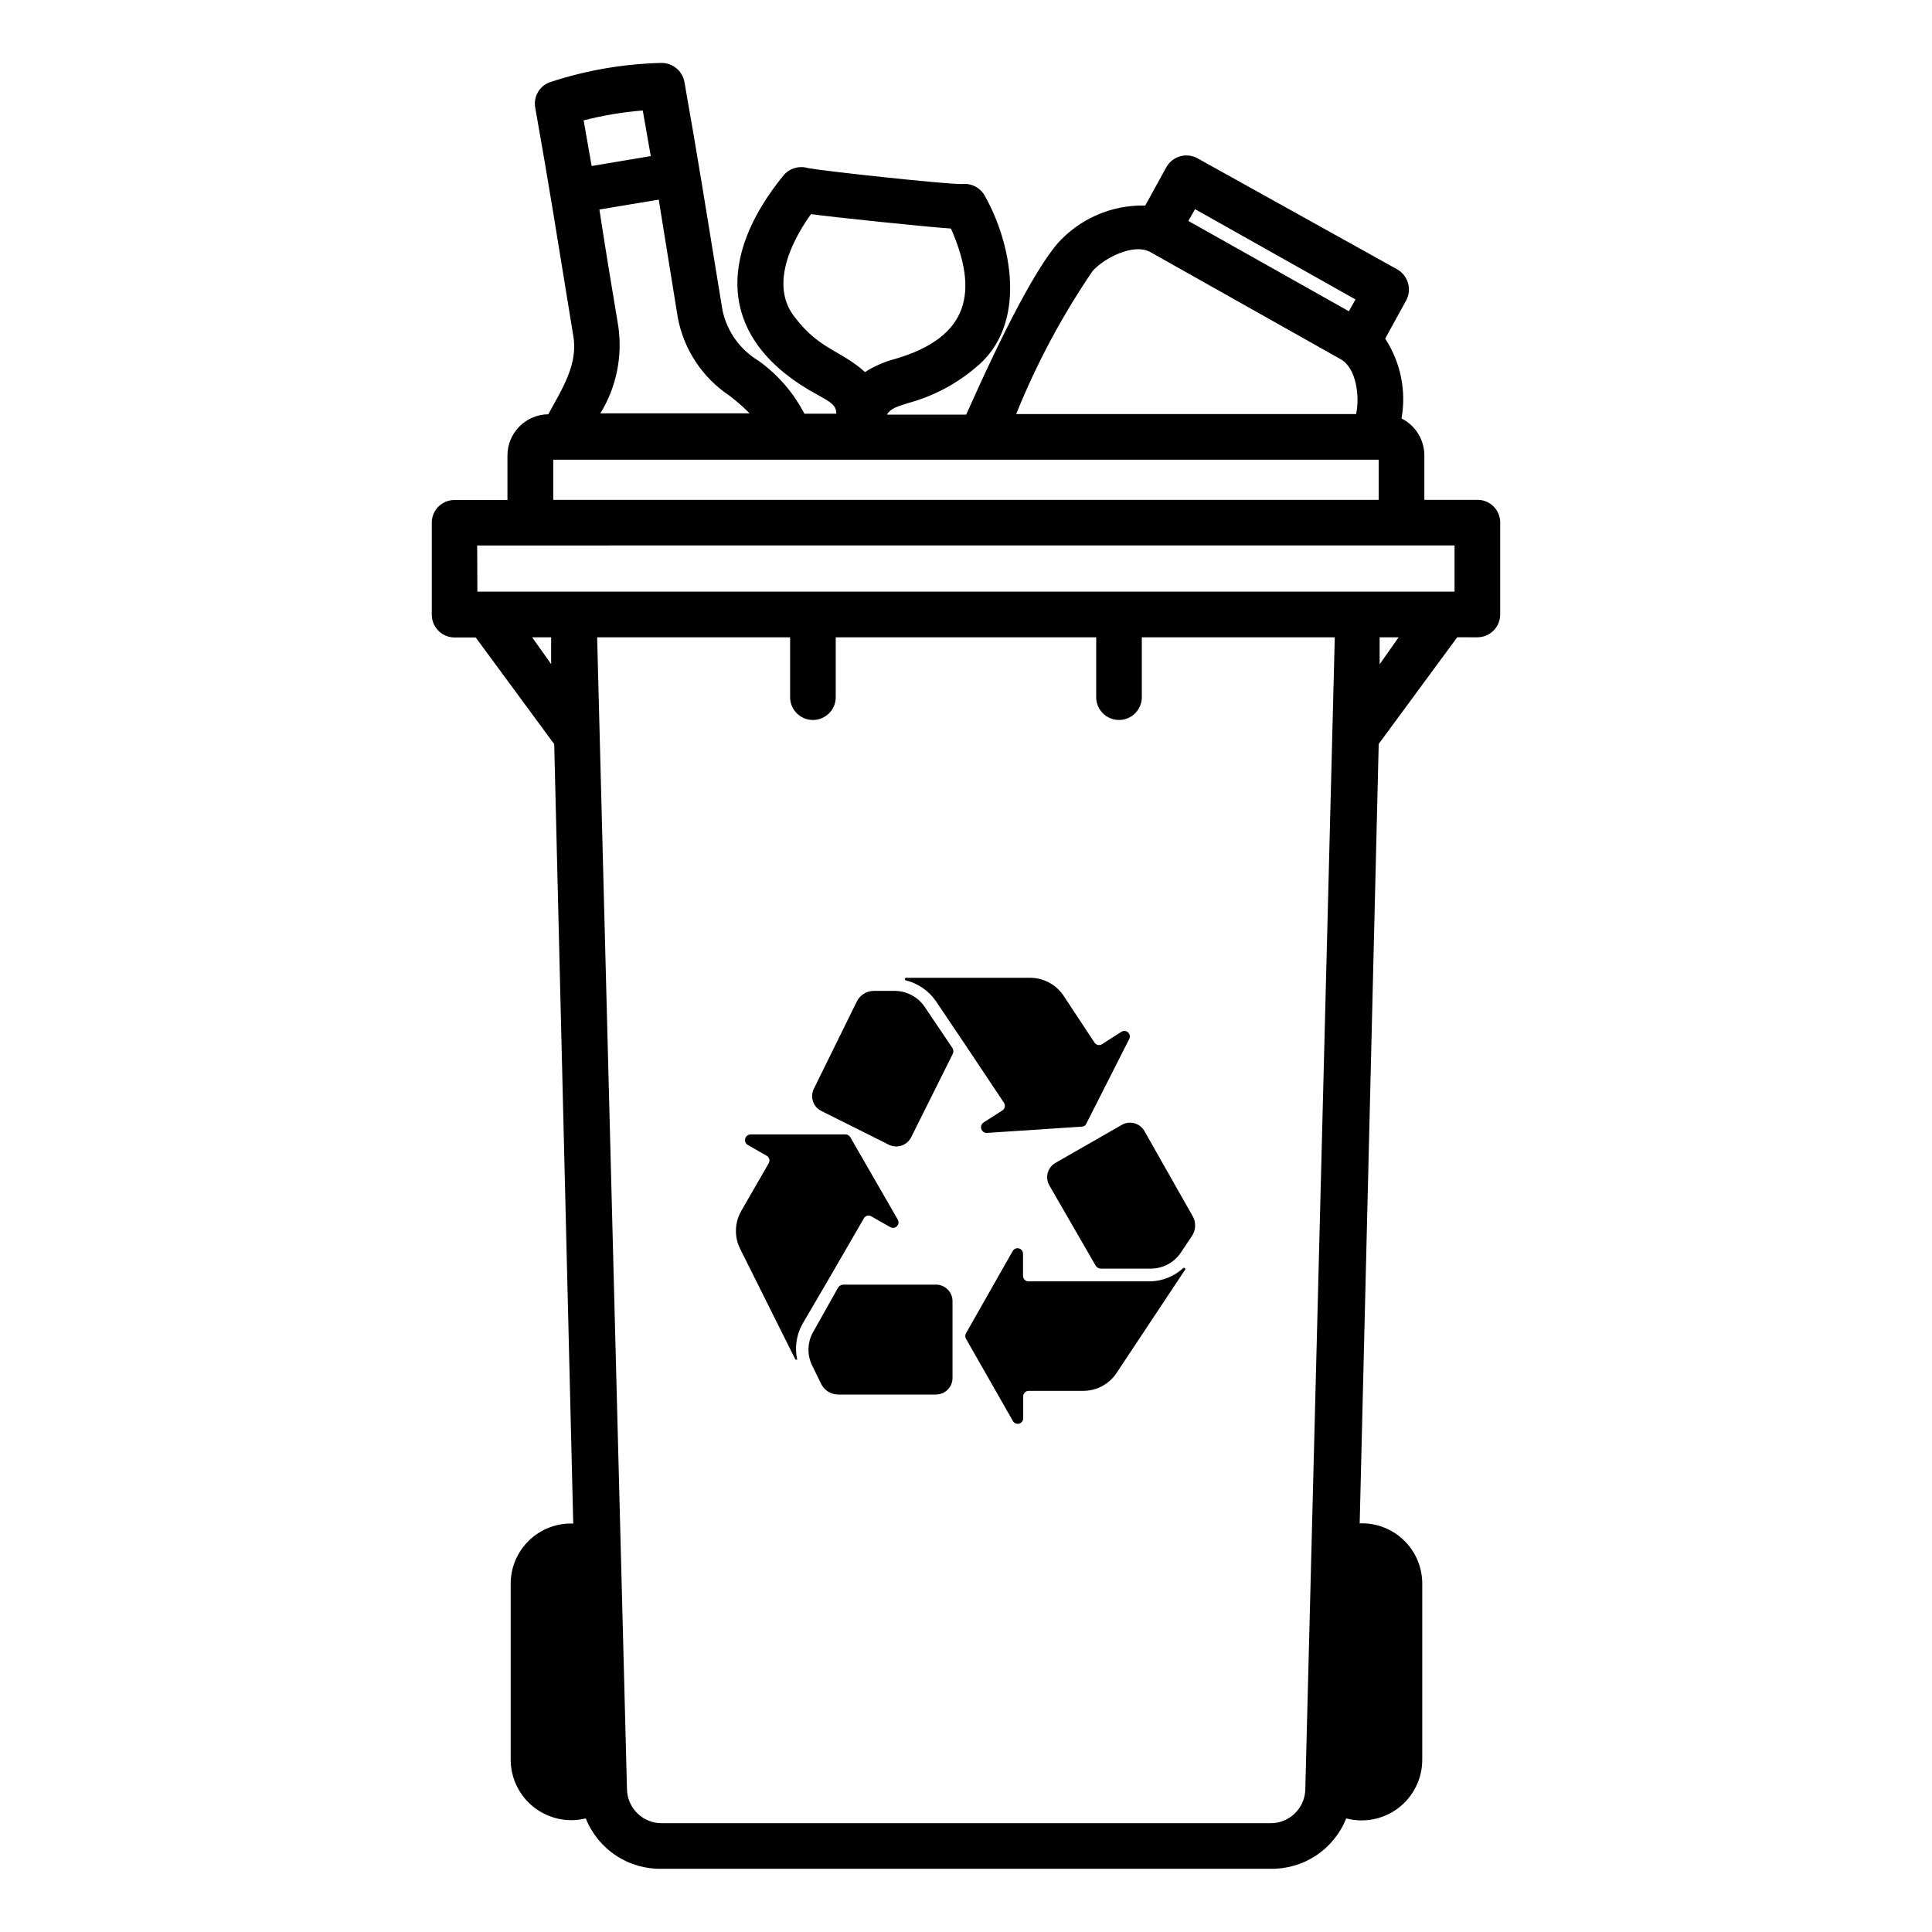 <?xml version="1.0" encoding="UTF-8"?>
<!-- Uploaded to: SVG Repo, www.svgrepo.com, Generator: SVG Repo Mixer Tools -->
<svg fill="#000000" width="800px" height="800px" version="1.1" viewBox="144 144 512 512" xmlns="http://www.w3.org/2000/svg">
 <g>
  <path d="m392.04 484.44h-24.484c-0.594-0.004-1.148 0.301-1.461 0.805l-6.398 11.387c-1.73 2.769-1.918 6.231-0.504 9.168l2.469 5.039c0.848 1.645 2.531 2.688 4.383 2.723h25.996c1.16 0 2.277-0.465 3.098-1.285 0.824-0.82 1.285-1.938 1.285-3.098v-20.152c0.055-1.199-0.383-2.367-1.211-3.231-0.828-0.867-1.973-1.355-3.172-1.355z"/>
  <path d="m363.88 482.52 9.07-15.668c0.188-0.332 0.504-0.574 0.875-0.672 0.371-0.094 0.762-0.035 1.09 0.168l5.039 2.871h-0.004c0.578 0.312 1.293 0.207 1.75-0.262 0.457-0.469 0.547-1.188 0.215-1.754l-12.594-21.867c-0.266-0.438-0.746-0.707-1.258-0.703h-25.191c-0.652 0.031-1.211 0.48-1.383 1.109-0.172 0.633 0.082 1.301 0.625 1.66l5.039 2.871c0.344 0.191 0.598 0.512 0.703 0.891 0.102 0.383 0.051 0.785-0.148 1.125l-7.254 12.594v0.004c-1.789 3.094-1.902 6.879-0.305 10.074l14.66 29.371h0.453 0.004c-0.695-3.16-0.23-6.469 1.309-9.32z"/>
  <path d="m447.25 443.68c-1.223-2.086-3.906-2.785-5.992-1.562l-17.582 10.078-0.004-0.004c-2.082 1.227-2.781 3.91-1.559 5.996l12.242 21.211c0.297 0.496 0.832 0.801 1.41 0.805h13.148c3.207 0.008 6.207-1.578 8.012-4.231l3.125-4.684h-0.004c0.902-1.559 0.902-3.481 0-5.039z"/>
  <path d="m457.58 480.05c-2.375 2.168-5.445 3.422-8.664 3.527h-32.496c-0.746-0.078-1.312-0.711-1.309-1.461v-5.848c0.008-0.66-0.434-1.242-1.07-1.422-0.637-0.176-1.316 0.098-1.652 0.668l-12.391 21.816c-0.254 0.453-0.254 1.004 0 1.461l12.445 21.816-0.004-0.004c0.336 0.57 1.016 0.848 1.652 0.668 0.637-0.176 1.078-0.762 1.07-1.422v-5.793c0-0.809 0.652-1.461 1.461-1.461h14.559c3.641-0.043 7.004-1.945 8.918-5.039l17.887-26.953c0.152-0.113 0.188-0.328 0.074-0.48-0.109-0.152-0.324-0.188-0.48-0.074z"/>
  <path d="m389.12 410.93c-1.762-2.66-4.723-4.281-7.91-4.332h-5.644c-1.855 0.004-3.559 1.031-4.434 2.672l-11.434 23.227c-1.102 2.156-0.242 4.793 1.914 5.894l18.137 9.07v-0.004c2.172 0.941 4.699 0.012 5.742-2.117l10.934-21.914c0.297-0.516 0.297-1.148 0-1.664z"/>
  <path d="m384.13 403.83c3.129 0.789 5.879 2.664 7.758 5.289l8.113 12.043 10.078 15.113h-0.004c0.43 0.68 0.23 1.582-0.453 2.016l-5.039 3.223c-0.52 0.391-0.73 1.07-0.527 1.688 0.207 0.617 0.785 1.035 1.434 1.035l25.191-1.664c0.531 0 1.008-0.316 1.211-0.805l11.336-22.371c0.34-0.594 0.219-1.348-0.289-1.809-0.508-0.457-1.27-0.504-1.828-0.105l-5.039 3.223v0.004c-0.668 0.438-1.566 0.258-2.016-0.406l-8.012-12.141h0.004c-1.93-3.082-5.285-4.977-8.918-5.039h-32.949c-0.195-0.012-0.363 0.133-0.379 0.328-0.012 0.195 0.133 0.363 0.328 0.379z"/>
  <path d="m535.52 276.46h-14.055v-11.789c-0.004-4.141-2.344-7.926-6.047-9.773 1.305-7.348-0.246-14.918-4.332-21.16l5.543-10.078h-0.004c1.598-2.926 0.57-6.59-2.316-8.262l-53-29.473c-1.422-0.77-3.094-0.941-4.644-0.477-1.547 0.461-2.852 1.523-3.617 2.945l-5.543 10.078c-8.859-0.219-17.371 3.465-23.277 10.074-5.793 6.902-13.906 22.27-24.184 45.344h-21.008c0.957-1.613 2.57-2.117 5.644-3.074 6.434-1.738 12.414-4.852 17.531-9.117 14.66-11.539 9.672-33.703 2.719-45.898h0.004c-1.215-2.117-3.574-3.305-5.996-3.023-5.039 0-36.477-3.426-40.809-4.231-2.281-0.691-4.754-0.004-6.348 1.762-17.938 21.867-17.48 44.031 8.816 58.289 3.426 1.914 5.039 2.719 5.039 5.039h-8.465c-2.891-5.586-7.07-10.406-12.191-14.055-4.902-2.949-8.352-7.805-9.523-13.402-4.586-28.062-6.449-40.004-10.078-60.457-0.539-2.957-3.141-5.086-6.144-5.039-9.969 0.234-19.848 1.93-29.32 5.039-2.859 0.914-4.602 3.797-4.082 6.75 3.629 20.402 5.594 32.898 10.078 60.457 1.359 7.609-2.922 14.055-6.602 20.859-6 0.055-10.832 4.934-10.832 10.934v11.789h-14.008c-1.605-0.016-3.152 0.617-4.289 1.754-1.137 1.137-1.77 2.684-1.754 4.289v24.336c0 3.34 2.707 6.047 6.043 6.047h5.594l20.809 28.266 5.039 206.56-0.004-0.004c-4.34-0.164-8.559 1.445-11.684 4.457-3.129 3.016-4.894 7.172-4.891 11.516v46.703c0.043 4.91 2.332 9.531 6.207 12.547 3.879 3.012 8.922 4.09 13.695 2.918 1.598 4.012 4.387 7.441 7.988 9.828 3.598 2.387 7.844 3.613 12.164 3.523h161.22c4.316 0.09 8.562-1.137 12.164-3.523 3.602-2.387 6.387-5.816 7.988-9.828 4.812 1.266 9.941 0.227 13.883-2.809 3.945-3.039 6.258-7.731 6.269-12.707v-46.703c0-4.344-1.762-8.5-4.891-11.512-3.129-3.016-7.348-4.625-11.688-4.461l5.039-206.56 20.809-28.266 5.34 0.004c3.34 0 6.047-2.707 6.047-6.047v-24.332c0.012-1.609-0.621-3.156-1.758-4.293s-2.684-1.77-4.289-1.754zm-180.87-48.367c-7.305-9.117 0.352-21.914 4.281-27.355 5.039 0.754 32.547 3.578 37.082 3.828 7.305 16.625 5.039 28.766-14.812 34.562-2.82 0.734-5.508 1.906-7.961 3.477-6.348-5.746-12.141-5.996-18.59-14.512zm148.57-4.734-1.762 3.125-42.523-23.93 1.762-3.125zm-69.73-7.457c2.719-3.223 10.832-7.707 15.469-5.039l50.383 28.363c4.18 2.367 5.039 10.078 4.031 14.508l-90.082 0.004c5.363-13.297 12.137-25.98 20.199-37.836zm-96.176 32.949c1.879 1.445 3.664 3.008 5.34 4.688h-39.547c4.184-6.828 5.875-14.891 4.785-22.824-1.461-8.664-3.828-23.125-5.039-31.188l15.719-2.621c1.309 8.113 3.629 22.52 5.039 31.188 1.57 8.488 6.516 15.98 13.703 20.758zm-22.973-75.57 2.117 12.09-15.668 2.621-2.117-12.09v-0.004c5.137-1.316 10.379-2.191 15.668-2.617zm-23.73 92.551h218.75v10.629h-218.75zm-20.152 22.723 259.01-0.004v12.242h-258.96zm14.559 24.336h5.039v7.106zm204.9 305.31 0.004-0.004c-0.113 5.043-4.277 9.051-9.32 8.969h-161.22c-5.008 0.027-9.113-3.965-9.223-8.969l-7.91-305.31h51.137v15.871c0 3.336 2.707 6.043 6.047 6.043s6.047-2.707 6.047-6.043v-15.871h69.023v15.871h-0.004c0 3.336 2.707 6.043 6.047 6.043 3.34 0 6.047-2.707 6.047-6.043v-15.871h51.137zm19.699-298.16v-7.152h5.039z"/>
 </g>
</svg>